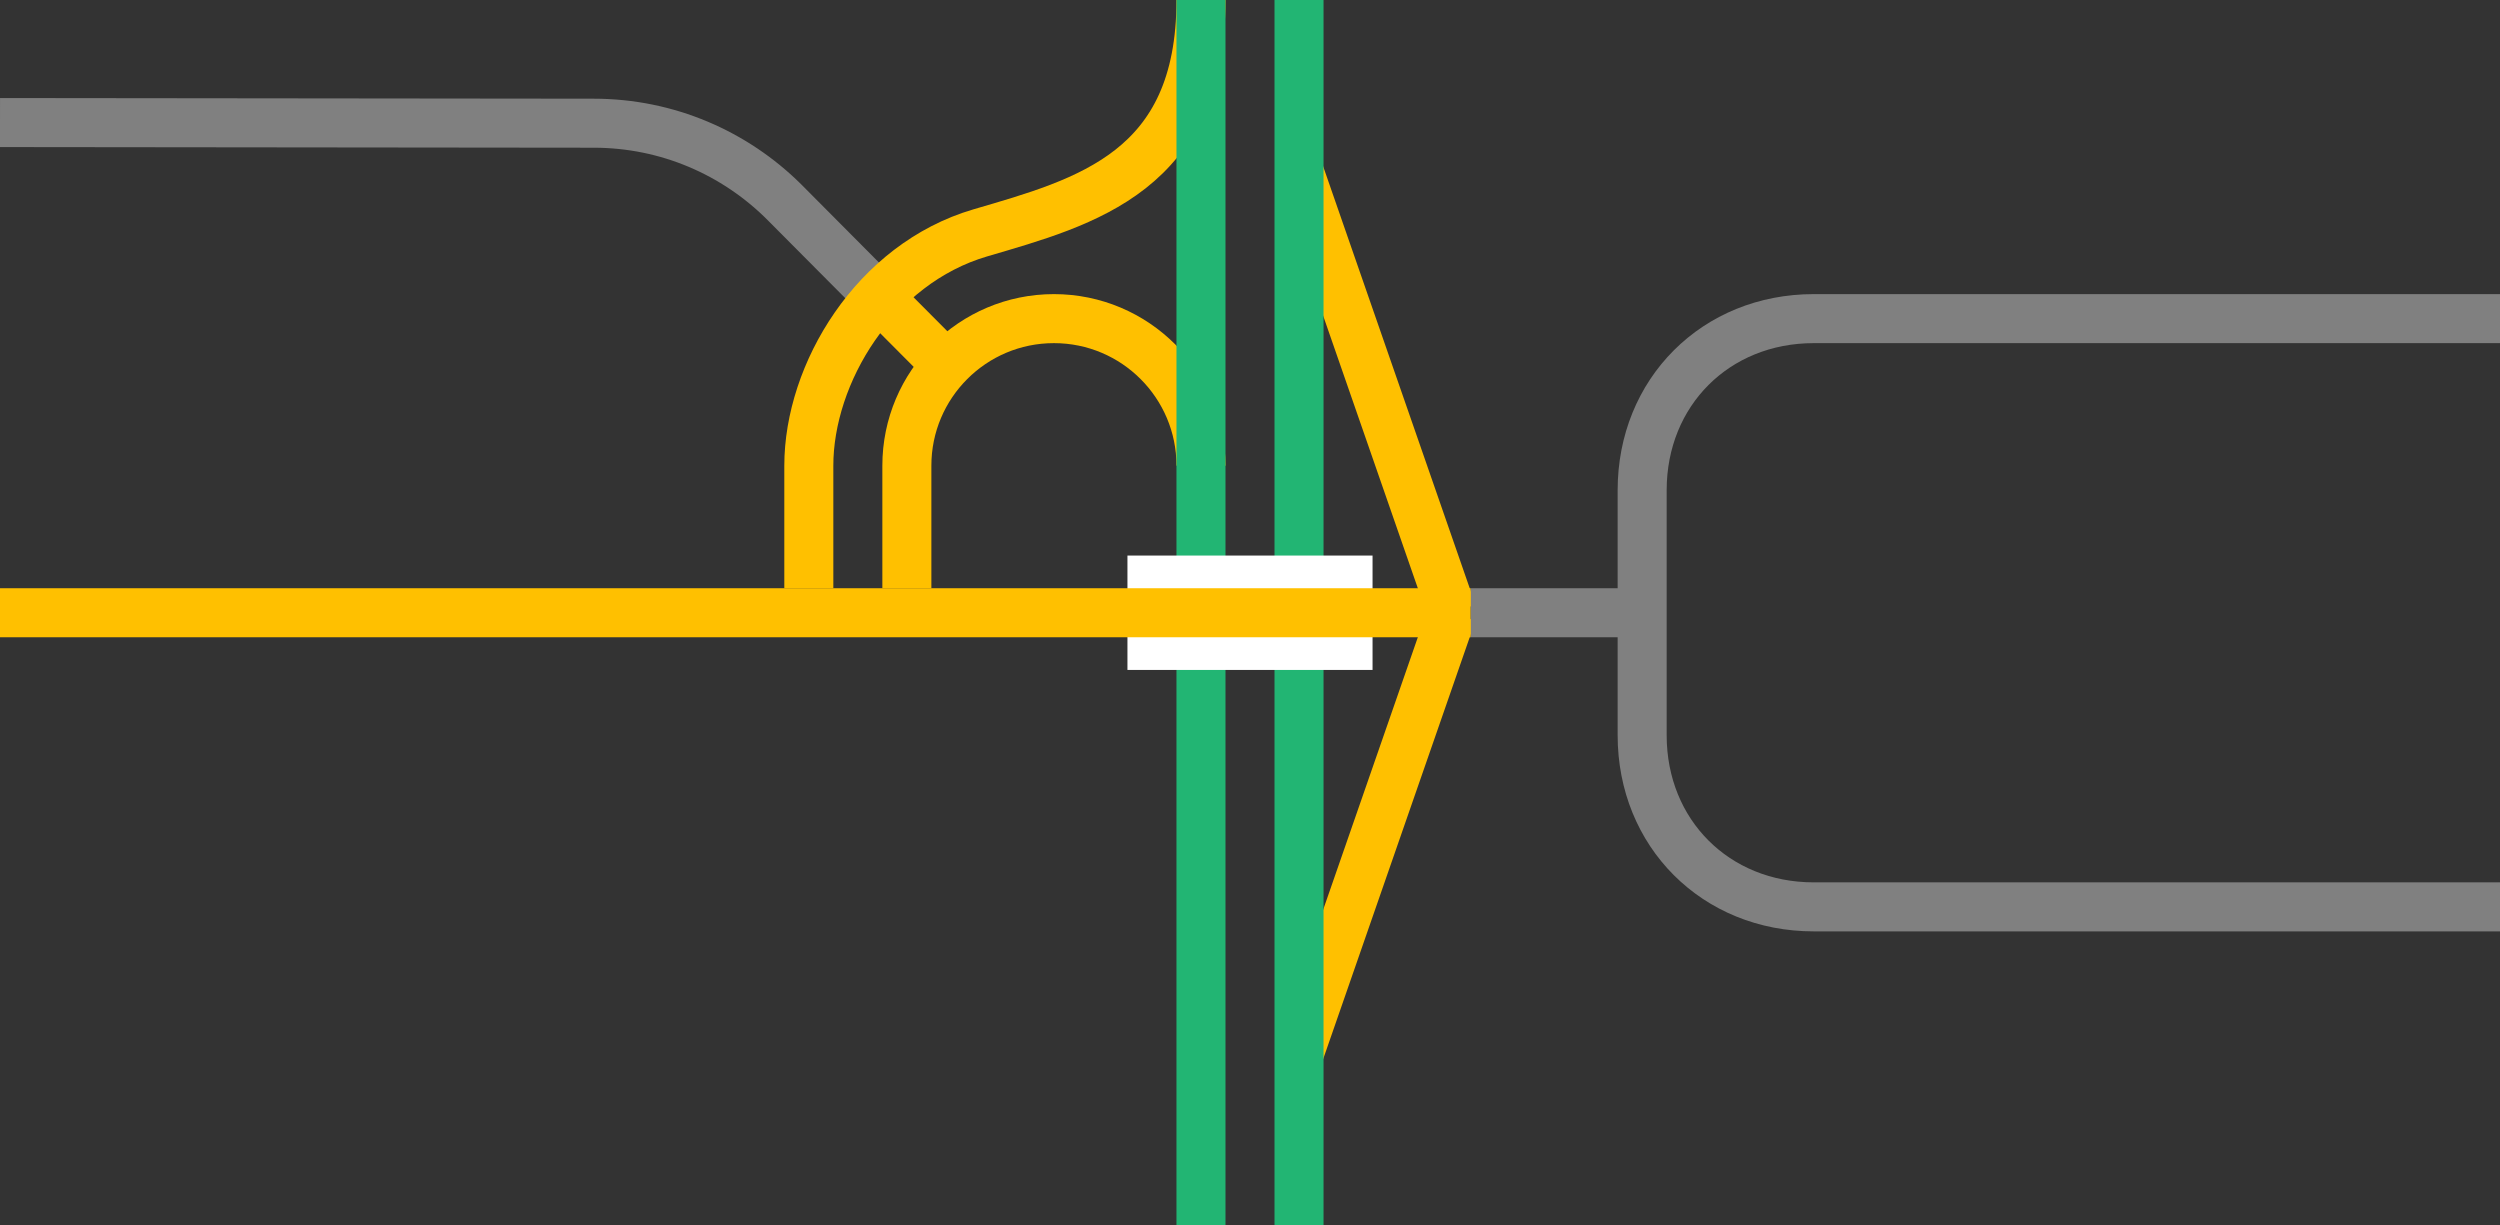<svg viewBox="0 0 153 75" xmlns="http://www.w3.org/2000/svg"><rect x="0" y="0" width="153" height="75" fill="#333333" stroke="none"/><g fill="none"><path d="m53.6 18 4.69 4.71" stroke="#ffc000" stroke-miterlimit="10" stroke-width="3"/><path d="m0 7.5 36.33.04c4.53 0 8.64 1.83 11.63 4.79l5.64 5.67" stroke="#808080" stroke-miterlimit="10" stroke-width="3"/><path d="m79.5 64.5 9.38-27" stroke="#ffc000" stroke-miterlimit="10" stroke-width="3"/><path d="m88.88 37.5-9.38-27" stroke="#ffc000" stroke-miterlimit="10" stroke-width="3"/><path d="m73.5 28.5c0-4.97-4.03-9-9-9s-9 4.03-9 9v7.5" stroke="#ffc000" stroke-miterlimit="10" stroke-width="3"/><path d="m73.5 0c0 10.5-7.02 12.35-13.5 14.25s-10.5 8.62-10.5 14.25v7.5" stroke="#ffc000" stroke-miterlimit="10" stroke-width="3"/><path d="m79.5 0v75" stroke="#22b573" stroke-miterlimit="10" stroke-width="3"/><path d="m73.5 0v75" stroke="#22b573" stroke-miterlimit="10" stroke-width="3"/><path d="m0 35.97h3v3h-3z"/><path d="m150 33.05h3v3h-3z"/><path d="m153 19.5h-42c-6 0-10.5 4.5-10.5 10.5v15c0 6 4.5 10.5 10.5 10.5h42" stroke="#808080" stroke-miterlimit="10" stroke-width="3"/><path d="m90 37.5h10.5" stroke="#808080" stroke-miterlimit="10" stroke-width="3"/></g><path d="m69 37.5h15" fill="#fff" stroke="#fff" stroke-miterlimit="10" stroke-width="7"/><path d="m0 37.5h90" fill="#fff" stroke="#ffc000" stroke-miterlimit="10" stroke-width="3"/></svg>